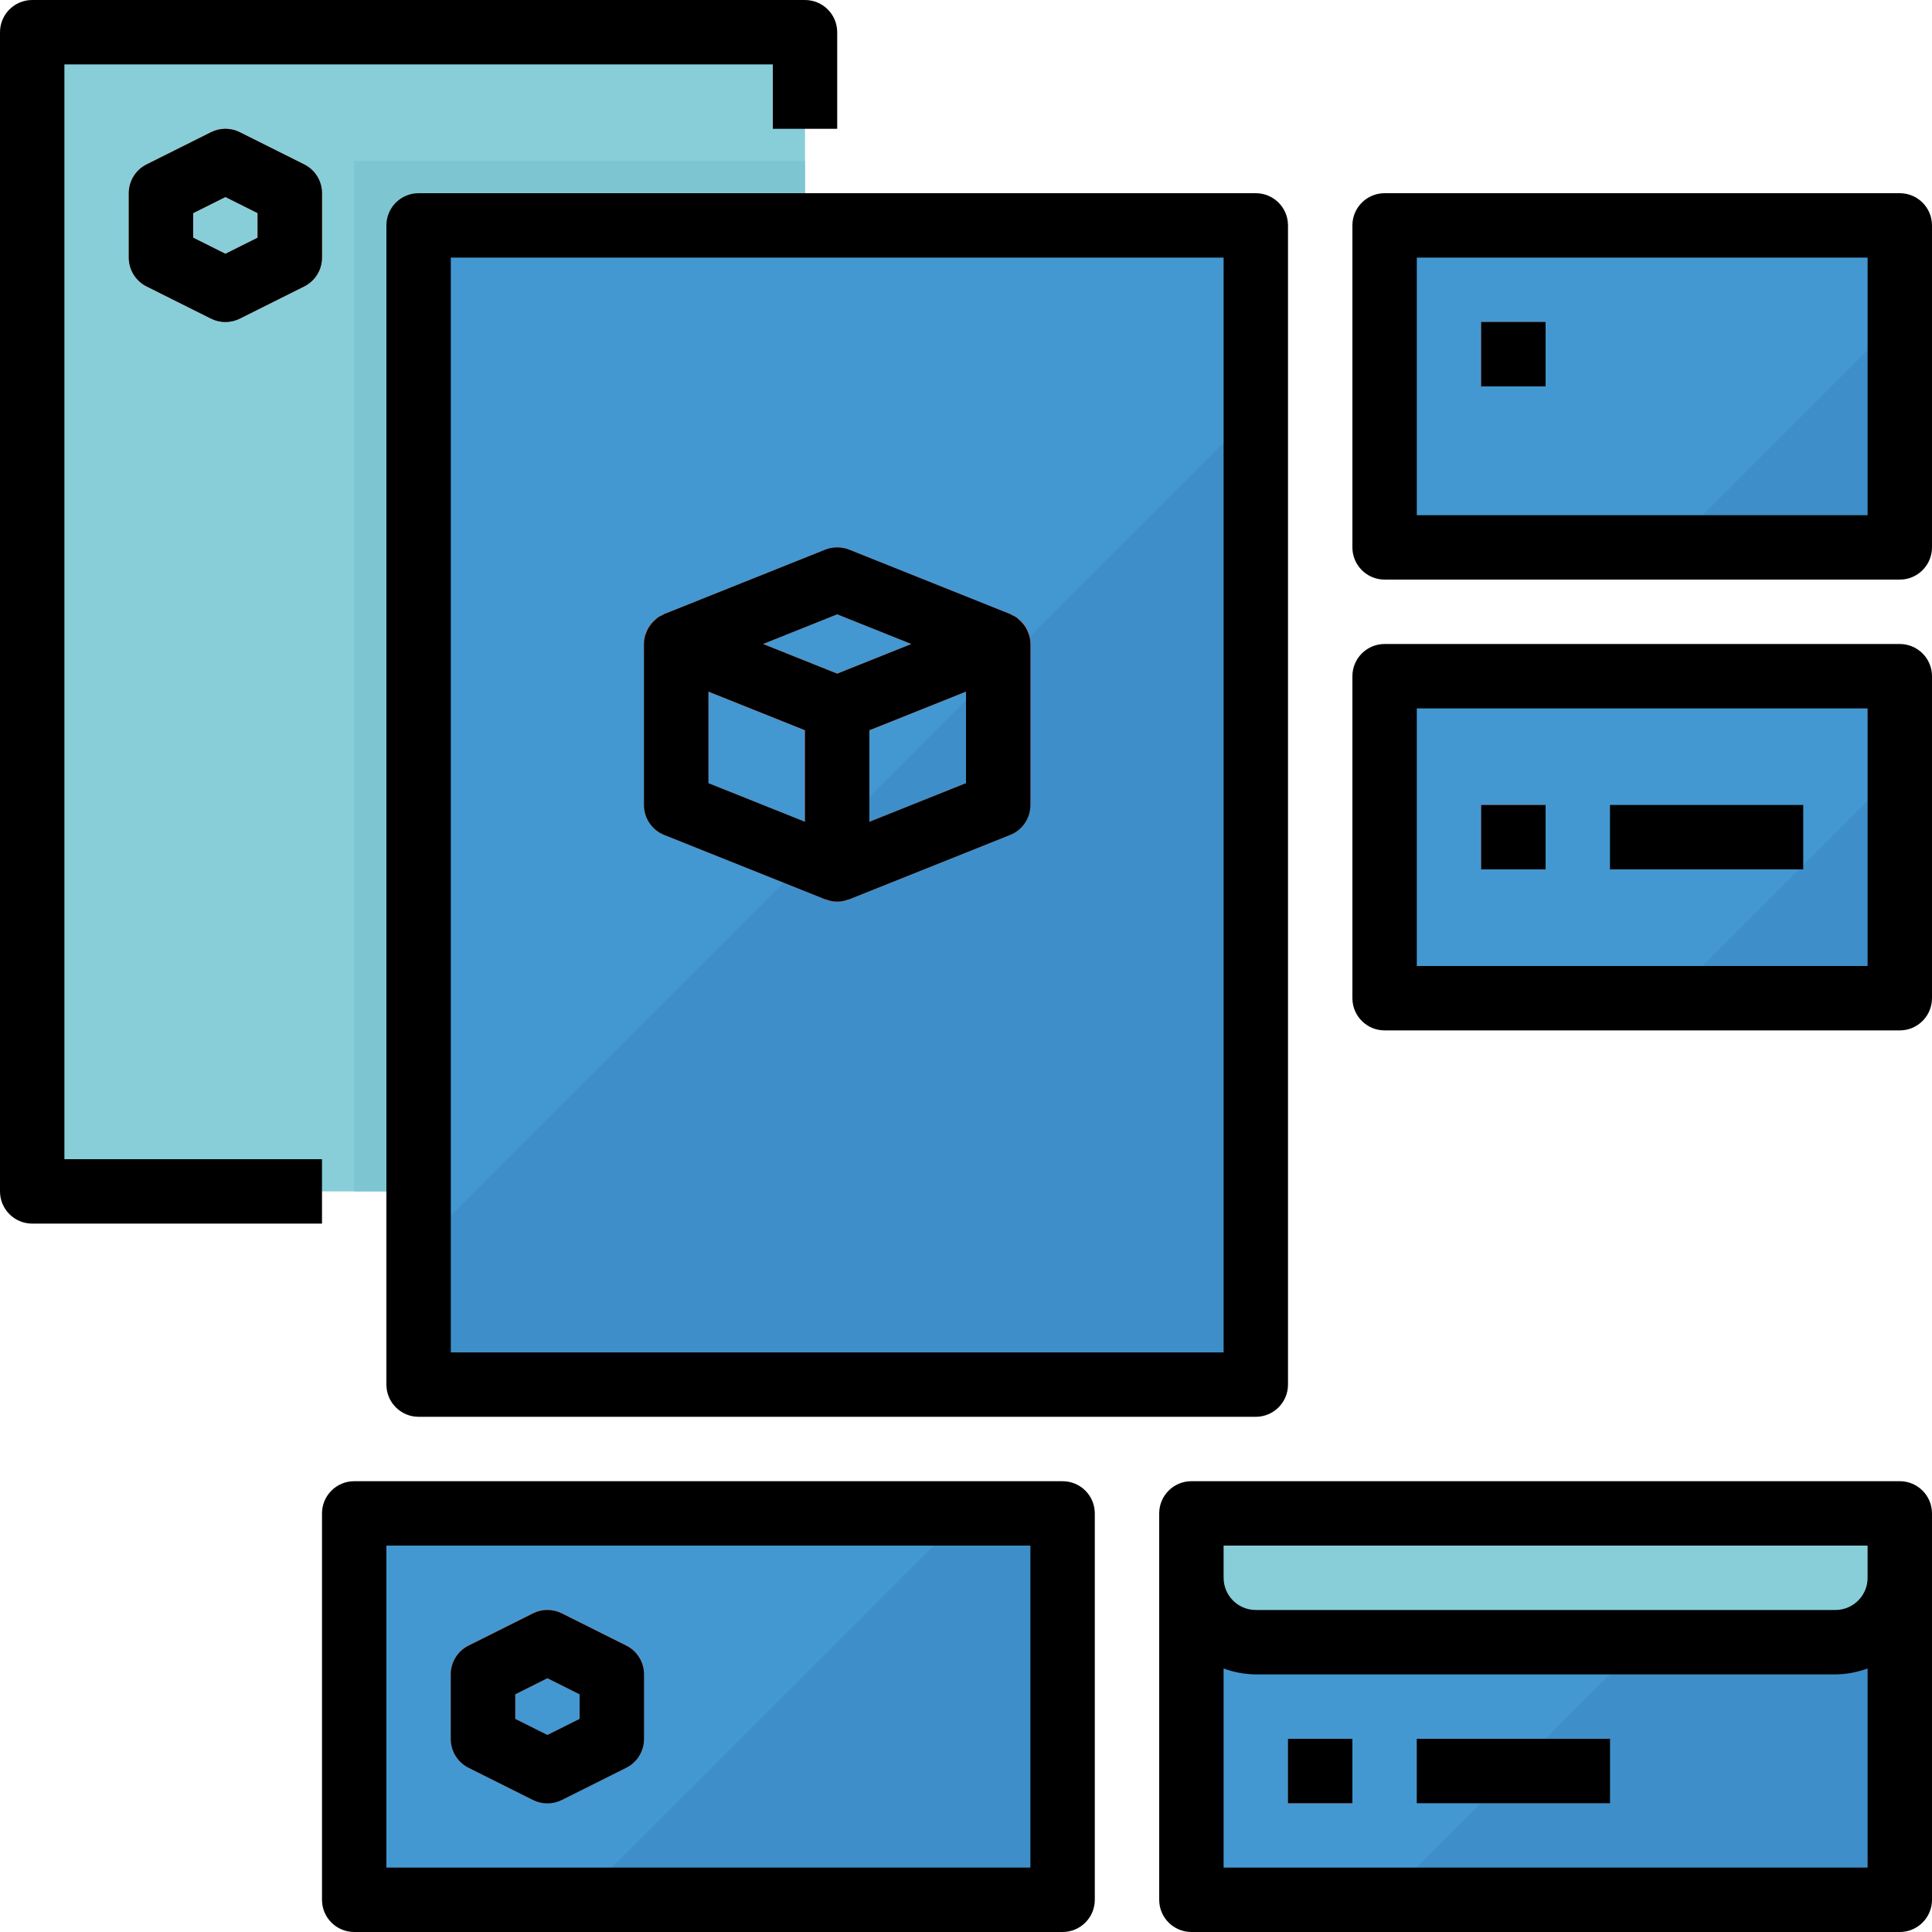 <svg enable-background="new 0 0 512 512" viewBox="0 0 512 512" xmlns="http://www.w3.org/2000/svg"><path d="m8.533 8.533h204.8v307.2h-204.8z" fill="#87ced9"/><path d="m93.867 42.667h119.467v273.067h-119.467z" fill="#7dc6d1"/><path d="m59.733 85.333c-1.323 0-2.628-.307-3.814-.896l-17.067-8.533c-2.893-1.442-4.719-4.403-4.719-7.637v-17.067c0-3.234 1.826-6.195 4.719-7.637l17.067-8.533c2.398-1.203 5.231-1.203 7.629 0l17.067 8.533c2.893 1.442 4.719 4.403 4.719 7.637v17.067c0 3.234-1.826 6.195-4.719 7.637l-17.067 8.533c-1.186.589-2.492.896-3.815.896zm-8.533-22.34 8.533 4.267 8.533-4.267v-6.519l-8.533-4.267-8.533 4.267z" fill="#e8594a"/><path d="m110.933 59.733h221.867v307.2h-221.867z" fill="#4398d1"/><path d="m366.933 59.733h136.533v85.333h-136.533z" fill="#4398d1"/><path d="m392.533 85.333h17.067v17.067h-17.067z" fill="#e8594a"/><path d="m366.933 179.2h136.533v85.333h-136.533z" fill="#4398d1"/><path d="m392.533 213.333h17.067v17.067h-17.067z" fill="#e8594a"/><path d="m426.667 213.333h51.2v17.067h-51.2z" fill="#3077a6"/><path d="m315.733 401.067h187.733v102.4h-187.733z" fill="#4398d1"/><path d="m366.933 503.467h136.534v-102.4h-34.134z" fill="#3e8fc9"/><path d="m93.867 401.067h187.733v102.4h-187.733z" fill="#4398d1"/><path d="m486.4 435.2h-153.6c-9.429 0-17.067-7.637-17.067-17.067v-17.067h187.733v17.067c.001 9.43-7.637 17.067-17.066 17.067z" fill="#87ced9"/><path d="m145.067 477.867c-1.323.017-2.628-.282-3.814-.853l-17.067-8.533c-2.91-1.451-4.736-4.429-4.719-7.68v-17.067c-.017-3.251 1.809-6.229 4.719-7.68l17.067-8.533c2.398-1.203 5.231-1.203 7.629 0l17.067 8.533c2.91 1.451 4.736 4.429 4.719 7.68v17.066c.017 3.251-1.809 6.229-4.719 7.68l-17.067 8.533c-1.187.572-2.493.871-3.815.854zm-8.534-22.341 8.533 4.267 8.533-4.267v-6.519l-8.533-4.267-8.533 4.267z" fill="#e8594a"/><path d="m341.333 460.8h17.067v17.067h-17.067z" fill="#e8594a"/><path d="m375.467 460.8h51.2v17.067h-51.2z" fill="#3077a6"/><path d="m110.933 330.667v36.266h221.867v-258.133z" fill="#3e8fc9"/><path d="m153.6 503.467h128v-102.4h-25.6z" fill="#3e8fc9"/><g fill="#e8594a"><path d="m221.867 196.267c-1.084 0-2.167-.205-3.174-.606l-42.667-17.067c-4.378-1.741-6.511-6.707-4.77-11.085.87-2.176 2.594-3.9 4.77-4.77l42.667-17.067c2.039-.802 4.309-.802 6.349 0l42.667 17.067c4.378 1.741 6.511 6.707 4.77 11.085-.87 2.176-2.594 3.9-4.77 4.77l-42.667 17.067c-1.008.401-2.092.606-3.175.606zm-19.695-25.6 19.695 7.876 19.695-7.876-19.695-7.876z"/><path d="m221.867 238.933c-1.084 0-2.167-.205-3.174-.606l-42.667-17.067c-3.243-1.297-5.359-4.437-5.359-7.927v-42.667c0-4.71 3.814-8.533 8.525-8.542 1.092 0 2.167.205 3.183.614l42.667 17.067c3.243 1.297 5.359 4.437 5.359 7.927v42.668c-.001 4.71-3.824 8.533-8.534 8.533zm-34.134-31.377 25.6 10.24v-24.286l-25.6-10.24z"/><path d="m221.867 238.933c-4.71 0-8.533-3.823-8.533-8.533v-42.667c0-3.49 2.116-6.63 5.359-7.927l42.667-17.067c4.378-1.749 9.344.375 11.093 4.745.41 1.015.614 2.091.614 3.183v42.667c0 3.49-2.116 6.63-5.359 7.927l-42.667 17.067c-1.007.401-2.091.605-3.174.605zm8.533-45.423v24.286l25.6-10.24v-24.286z"/></g><path d="m503.467 84.267-60.8 60.8h60.8z" fill="#3e8fc9"/><path d="m503.467 203.733-60.8 60.8h60.8z" fill="#3e8fc9"/><path d="m8.533 324.267h76.8v-17.067h-68.266v-290.133h187.733v17.067h17.067v-25.6c0-4.71-3.823-8.533-8.533-8.533h-204.801c-4.71-.001-8.533 3.822-8.533 8.532v307.2c0 4.711 3.823 8.534 8.533 8.534z"/><path d="m80.614 43.571-17.067-8.533c-2.398-1.203-5.231-1.203-7.629 0l-17.067 8.533c-2.893 1.442-4.719 4.395-4.719 7.629v17.067c0 3.234 1.826 6.195 4.719 7.637l17.067 8.533c2.398 1.203 5.231 1.203 7.629 0l17.067-8.533c2.893-1.442 4.719-4.403 4.719-7.637v-17.067c0-3.234-1.826-6.187-4.719-7.629zm-12.347 19.422-8.533 4.267-8.534-4.267v-6.519l8.533-4.267 8.533 4.267v6.519z"/><path d="m102.4 59.733v307.2c0 4.71 3.823 8.533 8.533 8.533h221.867c4.71 0 8.533-3.823 8.533-8.533v-307.2c0-4.71-3.823-8.533-8.533-8.533h-221.867c-4.71 0-8.533 3.823-8.533 8.533zm17.067 8.534h204.8v290.133h-204.8z"/><path d="m272.452 167.663c-.179-.503-.418-.981-.691-1.442-.145-.23-.299-.452-.469-.674-.307-.401-.649-.777-1.024-1.118-.213-.188-.41-.384-.631-.555-.222-.171-.205-.196-.316-.273-.375-.222-.768-.427-1.169-.597-.162-.077-.282-.196-.444-.265l-42.667-17.067c-2.039-.802-4.309-.802-6.349 0l-42.667 17.067c-.171.068-.299.196-.461.273-.401.171-.785.367-1.152.589-.111.077-.196.188-.316.273-.119.085-.418.367-.631.555-.375.341-.717.717-1.024 1.118-.171.222-.324.444-.469.674-.273.461-.512.939-.691 1.442-.085.23-.196.444-.265.674-.222.759-.341 1.545-.35 2.33v42.667c0 3.49 2.116 6.63 5.359 7.927l42.667 17.067c.102 0 .213 0 .316.06 1.835.725 3.883.725 5.717 0 .102 0 .213 0 .316-.06l42.667-17.067c3.243-1.297 5.359-4.437 5.359-7.927v-42.667c-.009-.785-.128-1.57-.35-2.33-.068-.23-.179-.444-.265-.674zm-50.585-4.873 19.686 7.876-19.686 7.876-19.686-7.876zm-34.134 20.48 25.6 10.24v24.286l-25.6-10.24zm42.667 34.526v-24.286l25.6-10.24v24.286z"/><path d="m503.467 51.2h-136.534c-4.71 0-8.533 3.823-8.533 8.533v85.333c0 4.71 3.823 8.533 8.533 8.533h136.533c4.71 0 8.533-3.823 8.533-8.533v-85.333c.001-4.71-3.822-8.533-8.532-8.533zm-8.534 85.333h-119.466v-68.266h119.467v68.266z"/><path d="m392.533 85.333h17.067v17.067h-17.067z"/><path d="m512 179.2c0-4.71-3.823-8.533-8.533-8.533h-136.534c-4.71 0-8.533 3.823-8.533 8.533v85.333c0 4.71 3.823 8.533 8.533 8.533h136.533c4.71 0 8.533-3.823 8.533-8.533v-85.333zm-17.067 76.8h-119.466v-68.267h119.467v68.267z"/><path d="m392.533 213.333h17.067v17.067h-17.067z"/><path d="m426.667 213.333h51.2v17.067h-51.2z"/><path d="m85.333 503.467c0 4.71 3.823 8.533 8.533 8.533h187.734c4.71 0 8.533-3.823 8.533-8.533v-102.4c0-4.71-3.823-8.533-8.533-8.533h-187.733c-4.71 0-8.533 3.823-8.533 8.533v102.4zm17.067-93.867h170.667v85.333h-170.667z"/><path d="m503.467 392.533h-187.734c-4.71 0-8.533 3.823-8.533 8.533v102.4c0 4.71 3.823 8.533 8.533 8.533h187.733c4.71 0 8.533-3.823 8.533-8.533v-102.4c.001-4.71-3.822-8.533-8.532-8.533zm-179.2 17.067h170.667v8.533c0 4.71-3.823 8.533-8.533 8.533h-153.601c-4.71 0-8.533-3.823-8.533-8.533zm0 85.333v-52.77c2.731 1.007 5.623 1.545 8.533 1.57h153.6c2.91-.026 5.803-.563 8.533-1.57v52.77z"/><path d="m165.948 436.105-17.067-8.533c-2.398-1.203-5.231-1.203-7.629 0l-17.067 8.533c-2.893 1.442-4.719 4.395-4.719 7.629v17.066c-.017 3.251 1.809 6.229 4.719 7.68l17.067 8.533c2.398 1.203 5.231 1.203 7.629 0l17.067-8.533c2.91-1.451 4.736-4.429 4.719-7.68v-17.067c0-3.234-1.826-6.186-4.719-7.628zm-12.348 19.421-8.533 4.267-8.533-4.267v-6.519l8.533-4.267 8.533 4.267z"/><path d="m341.333 460.8h17.067v17.067h-17.067z"/><path d="m375.467 460.8h51.2v17.067h-51.2z"/></svg>